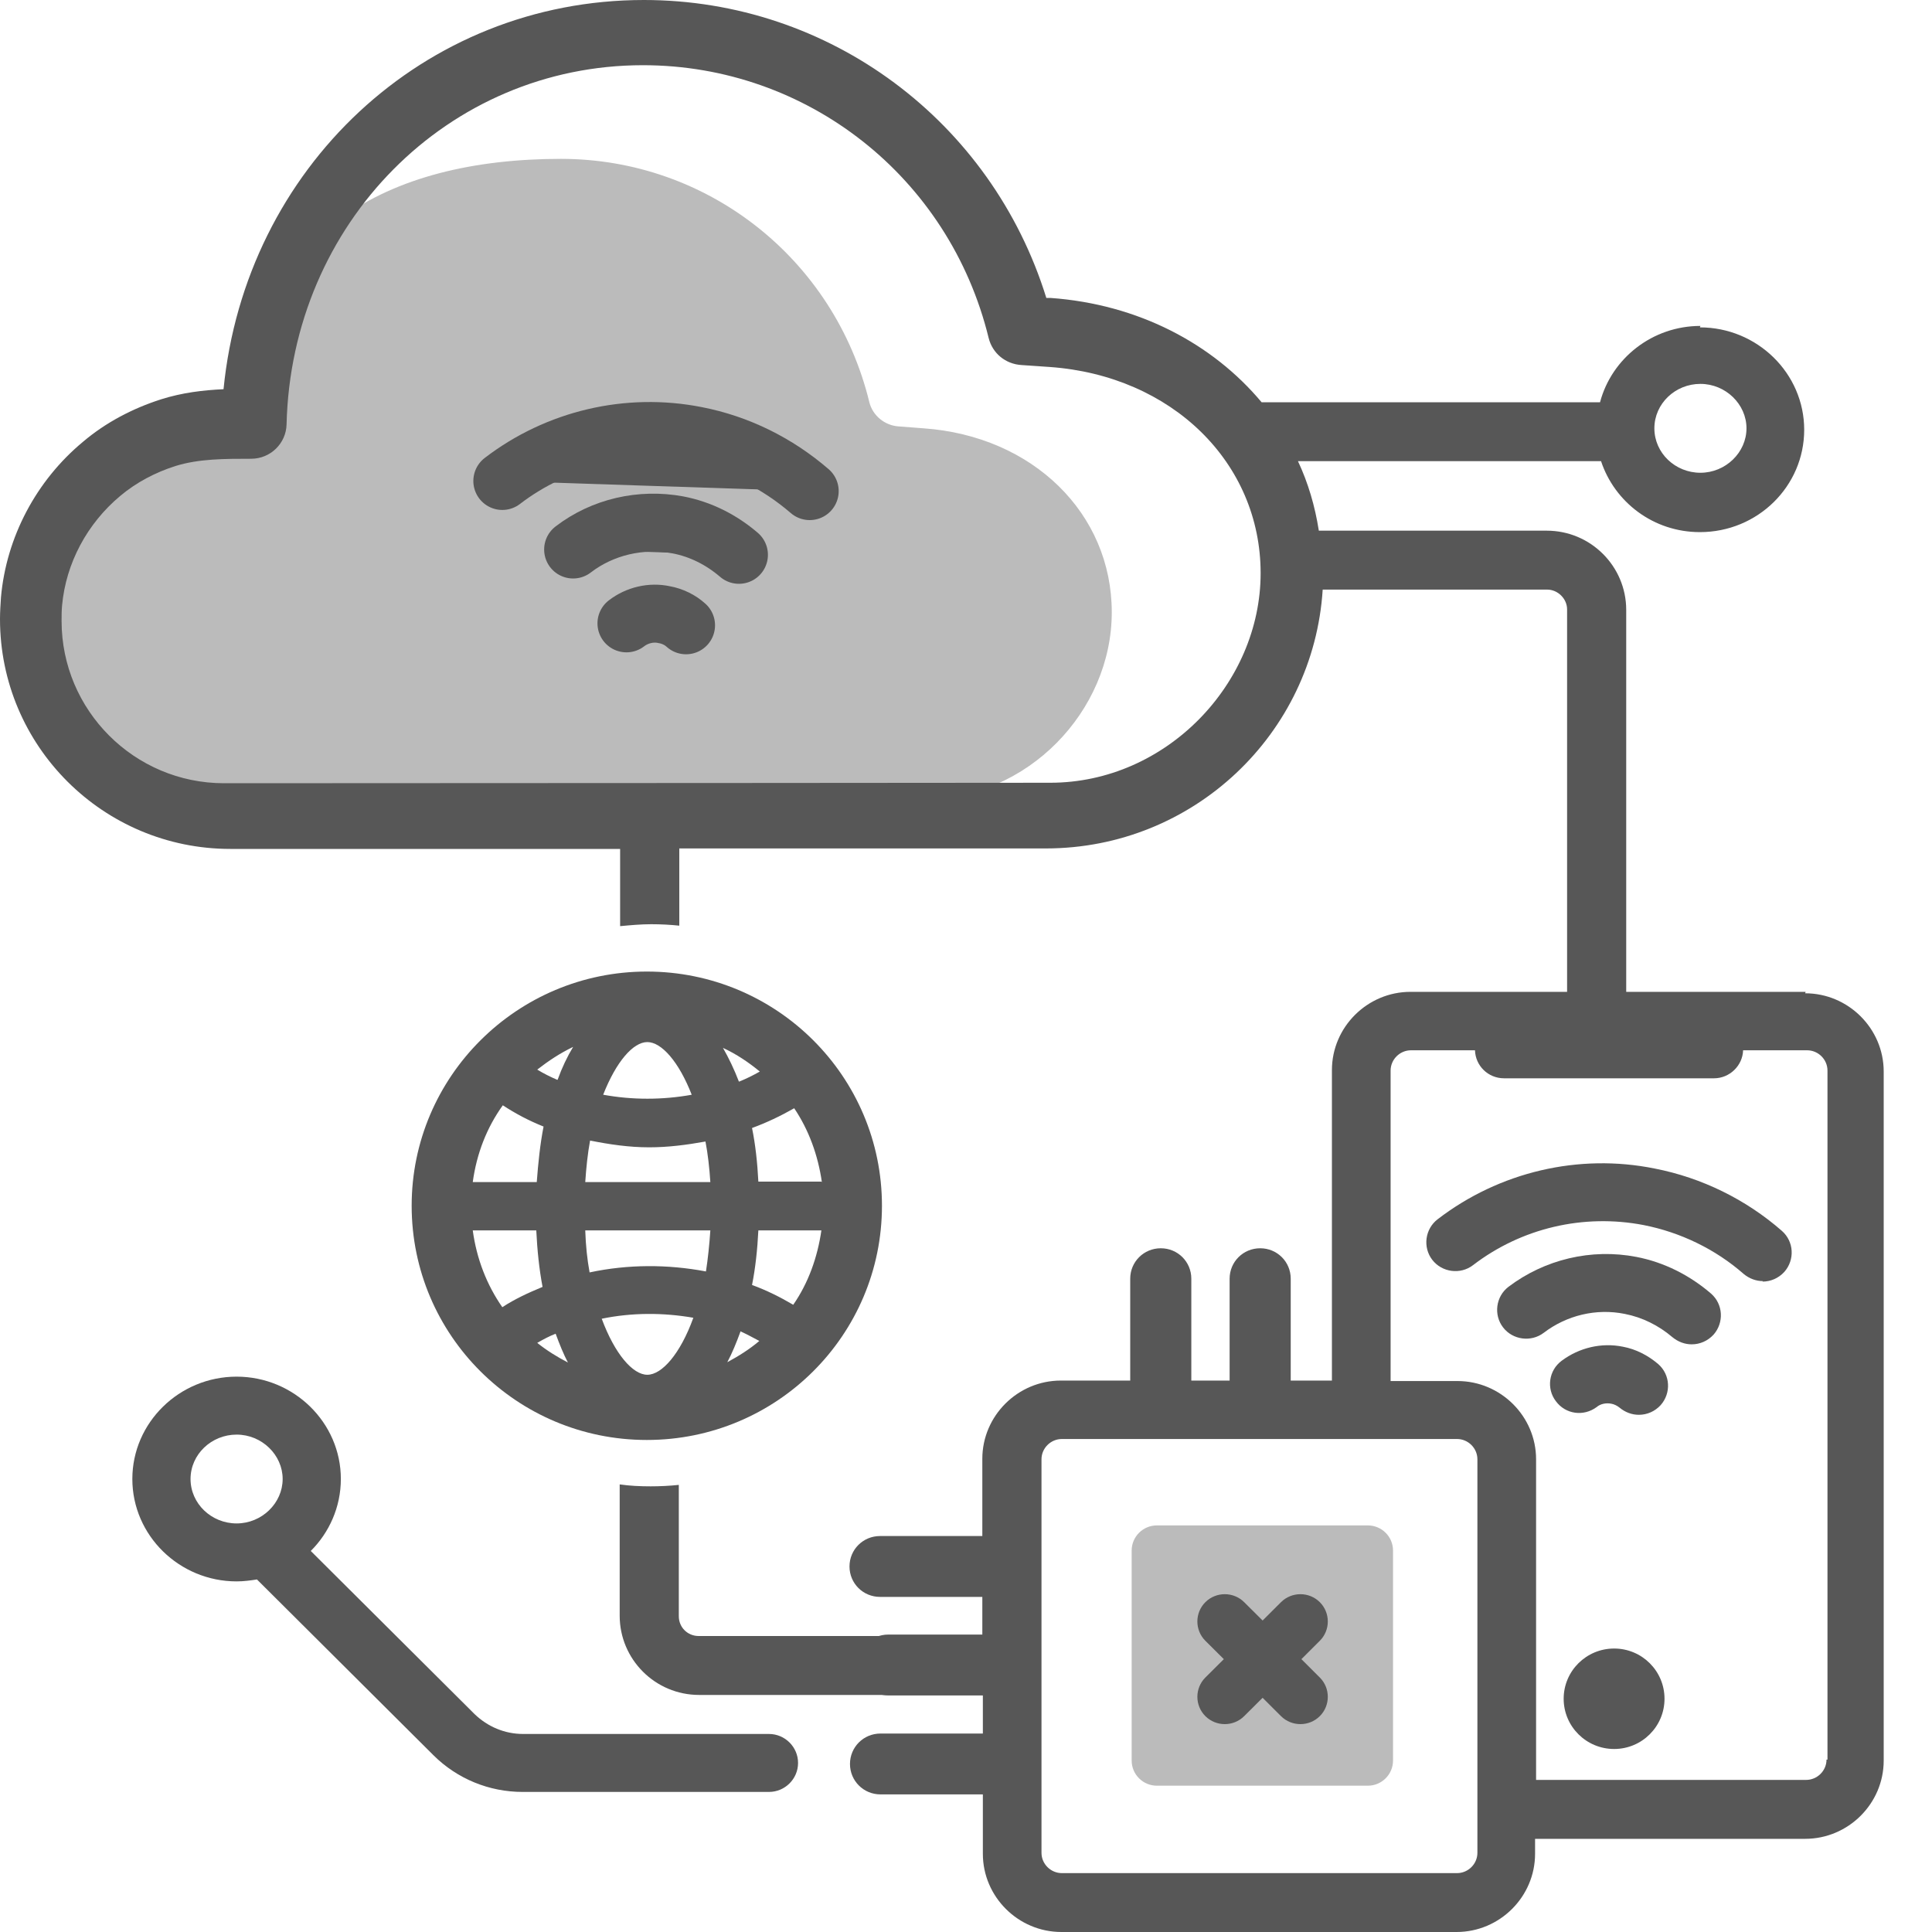 <?xml version="1.0" encoding="UTF-8"?> <svg xmlns="http://www.w3.org/2000/svg" width="40" height="40" viewBox="0 0 40 40" fill="none"><path opacity="0.4" d="M19.143 16.546H19.113C18.662 16.546 8.974 16.556 3.885 16.556C2.228 16.556 0.883 15.206 0.883 13.556C0.883 13.457 0.883 13.367 0.893 13.277C0.964 12.497 0.693 11.787 1.295 11.287C1.596 11.037 1.767 9.907 2.128 9.787C2.56 9.657 2.801 9.038 3.303 9.038C3.654 9.038 5.13 8.888 5.14 8.538C5.23 4.819 8.011 3.289 11.615 3.289C14.646 3.289 17.276 5.359 17.999 8.328C18.069 8.608 18.32 8.808 18.601 8.828L19.123 8.868C21.382 9.028 23.018 10.627 23.018 12.677C23.018 14.726 21.272 16.546 19.134 16.546H19.143Z" fill="#575757"></path><path opacity="0.4" d="M28.319 31.582H23.952C23.664 31.582 23.43 31.815 23.43 32.102V36.451C23.43 36.738 23.664 36.971 23.952 36.971H28.319C28.607 36.971 28.841 36.738 28.841 36.451V32.102C28.841 31.815 28.607 31.582 28.319 31.582Z" fill="#575757"></path><path d="M26.522 33.171L26.141 33.551L25.759 33.171C25.538 32.951 25.177 32.951 24.956 33.171C24.735 33.391 24.735 33.751 24.956 33.971L25.338 34.351L24.956 34.731C24.735 34.951 24.735 35.311 24.956 35.531C25.177 35.751 25.538 35.751 25.759 35.531L26.141 35.151L26.522 35.531C26.743 35.751 27.104 35.751 27.325 35.531C27.546 35.311 27.546 34.951 27.325 34.731L26.944 34.351L27.325 33.971C27.546 33.751 27.546 33.391 27.325 33.171C27.104 32.951 26.743 32.951 26.522 33.171Z" fill="#575757"></path><path d="M20.991 33.842H18.391C18.039 33.842 17.758 34.122 17.758 34.472C17.758 34.822 18.039 35.102 18.391 35.102H20.991" fill="#575757"></path><path d="M33.419 36.211C33.995 36.211 34.462 35.745 34.462 35.171C34.462 34.596 33.995 34.131 33.419 34.131C32.842 34.131 32.374 34.596 32.374 35.171C32.374 35.745 32.842 36.211 33.419 36.211Z" fill="#575757"></path><path d="M13.392 20.115C10.711 20.115 8.523 22.285 8.523 24.964C8.523 27.643 10.701 29.813 13.392 29.813C16.082 29.813 18.26 27.643 18.26 24.964C18.26 22.285 16.082 20.115 13.392 20.115V20.115ZM17.006 24.464H15.701C15.681 24.074 15.64 23.694 15.57 23.354C15.871 23.244 16.162 23.105 16.443 22.945C16.745 23.394 16.935 23.914 17.016 24.474L17.006 24.464ZM13.402 28.463C13.101 28.463 12.729 28.033 12.458 27.303C13.081 27.174 13.733 27.174 14.355 27.283C14.084 28.033 13.703 28.463 13.402 28.463V28.463ZM15.329 27.563C15.46 27.623 15.59 27.693 15.721 27.763C15.52 27.933 15.299 28.073 15.058 28.203C15.159 28.013 15.249 27.793 15.329 27.573V27.563ZM11.765 28.213C11.534 28.093 11.324 27.963 11.123 27.803C11.243 27.733 11.374 27.663 11.504 27.613C11.585 27.833 11.665 28.033 11.765 28.223V28.213ZM12.207 26.344C12.157 26.074 12.127 25.784 12.117 25.474H14.707C14.687 25.774 14.656 26.064 14.616 26.324C13.823 26.174 13 26.174 12.207 26.344ZM9.788 24.474C9.868 23.884 10.079 23.344 10.41 22.884C10.671 23.055 10.952 23.204 11.254 23.324C11.183 23.684 11.143 24.074 11.113 24.474H9.788V24.474ZM14.968 21.695C15.249 21.825 15.5 21.995 15.731 22.185C15.59 22.265 15.45 22.335 15.299 22.395C15.199 22.135 15.088 21.905 14.968 21.695ZM14.325 22.665C13.713 22.775 13.091 22.775 12.488 22.665C12.759 21.975 13.111 21.575 13.402 21.575C13.693 21.575 14.054 21.975 14.325 22.675V22.665ZM11.534 22.355C11.394 22.295 11.254 22.225 11.123 22.145C11.354 21.965 11.595 21.805 11.866 21.675C11.745 21.875 11.635 22.105 11.545 22.355H11.534ZM12.117 24.474C12.137 24.174 12.167 23.884 12.217 23.614C12.619 23.694 13.02 23.754 13.442 23.754C13.833 23.754 14.215 23.704 14.606 23.634C14.656 23.894 14.687 24.174 14.707 24.474H12.127H12.117ZM9.788 25.474H11.103C11.123 25.884 11.163 26.274 11.233 26.644C10.942 26.764 10.661 26.893 10.4 27.064C10.079 26.604 9.868 26.064 9.788 25.474V25.474ZM16.423 27.014C16.152 26.854 15.871 26.714 15.57 26.604C15.64 26.254 15.681 25.874 15.701 25.474H17.006C16.925 26.034 16.735 26.564 16.423 27.014V27.014Z" fill="#575757"></path><path d="M37.384 20.535H29.203C28.309 20.535 27.576 21.265 27.576 22.155V28.583H26.723V26.474C26.723 26.124 26.442 25.844 26.091 25.844C25.739 25.844 25.458 26.124 25.458 26.474V28.583H24.665V26.474C24.665 26.124 24.384 25.844 24.033 25.844C23.681 25.844 23.4 26.124 23.4 26.474V28.583H21.965C21.071 28.583 20.338 29.313 20.338 30.203V31.802H18.22C17.869 31.802 17.588 32.082 17.588 32.432C17.588 32.782 17.869 33.062 18.22 33.062H20.338V33.872H14.466C14.235 33.872 14.054 33.692 14.054 33.462V30.743C13.864 30.763 13.663 30.773 13.472 30.773C13.251 30.773 13.04 30.763 12.83 30.733V33.452C12.83 34.352 13.562 35.092 14.476 35.092H20.349V35.891H18.23C17.879 35.891 17.598 36.171 17.598 36.521C17.598 36.871 17.879 37.151 18.23 37.151H20.349V38.381C20.349 39.27 21.081 40 21.975 40H30.156C31.05 40 31.782 39.27 31.782 38.381V38.071H37.374C38.267 38.071 39 37.341 39 36.451V22.185C39 21.295 38.267 20.565 37.374 20.565L37.384 20.535ZM30.588 38.361C30.588 38.591 30.397 38.781 30.166 38.781H21.985C21.754 38.781 21.563 38.591 21.563 38.361V30.213C21.563 29.983 21.754 29.793 21.985 29.793H30.166C30.397 29.793 30.588 29.983 30.588 30.213V38.361V38.361ZM37.816 36.431C37.816 36.661 37.625 36.851 37.394 36.851H31.803V30.213C31.803 29.323 31.07 28.593 30.176 28.593H28.791V22.165C28.791 21.935 28.982 21.745 29.213 21.745H30.538C30.548 22.065 30.809 22.325 31.14 22.325H35.487C35.808 22.325 36.079 22.065 36.089 21.745H37.414C37.645 21.745 37.836 21.935 37.836 22.165V36.431H37.816Z" fill="#575757"></path><path d="M15.931 35.9H10.831C10.45 35.9 10.098 35.75 9.827 35.49L6.434 32.111C6.816 31.731 7.057 31.201 7.057 30.621C7.057 29.452 6.083 28.502 4.899 28.502C3.714 28.502 2.74 29.452 2.74 30.621C2.74 31.791 3.714 32.741 4.899 32.741C5.049 32.741 5.19 32.721 5.32 32.701L8.974 36.34C9.466 36.83 10.129 37.1 10.821 37.1H15.921C16.252 37.1 16.523 36.83 16.523 36.5C16.523 36.17 16.252 35.9 15.921 35.9H15.931ZM3.945 30.621C3.945 30.112 4.377 29.702 4.899 29.702C5.421 29.702 5.852 30.122 5.852 30.621C5.852 31.121 5.421 31.541 4.899 31.541C4.377 31.541 3.945 31.131 3.945 30.621Z" fill="#575757"></path><path d="M35.205 6.748C34.212 6.748 33.368 7.418 33.127 8.328H26.12C25.107 7.118 23.571 6.298 21.744 6.168H21.663C20.529 2.509 17.176 0 13.331 0C8.774 0 5.08 3.479 4.628 8.058C4.206 8.078 3.775 8.128 3.333 8.268C2.741 8.458 2.188 8.748 1.717 9.148C0.753 9.948 0.131 11.117 0.02 12.367C0.01 12.517 0 12.667 0 12.817C0 15.446 2.138 17.576 4.768 17.576H12.839V19.175C13.05 19.155 13.271 19.135 13.482 19.135C13.683 19.135 13.873 19.145 14.064 19.165V17.566H19.013C20.358 17.566 21.653 17.566 21.653 17.566C24.705 17.566 27.195 15.196 27.385 12.207H32.033C32.254 12.207 32.445 12.397 32.445 12.617V20.825C32.736 20.785 33.017 20.765 33.308 20.765C33.439 20.765 33.559 20.805 33.669 20.855V12.627C33.669 11.727 32.937 10.987 32.023 10.987H27.305C27.225 10.477 27.084 9.998 26.873 9.548H33.148C33.429 10.397 34.232 11.017 35.195 11.017C36.39 11.017 37.354 10.068 37.354 8.898C37.354 7.728 36.38 6.778 35.195 6.778L35.205 6.748ZM21.754 16.206H21.713C21.212 16.206 10.35 16.216 4.638 16.216C2.781 16.216 1.275 14.706 1.275 12.857C1.275 12.747 1.275 12.647 1.285 12.537C1.365 11.657 1.807 10.837 2.49 10.267C2.821 9.988 3.222 9.778 3.634 9.648C4.116 9.498 4.648 9.498 5.2 9.498C5.602 9.498 5.923 9.178 5.933 8.788C6.033 4.619 9.276 1.35 13.311 1.35C16.714 1.35 19.656 3.669 20.469 6.998C20.549 7.318 20.82 7.538 21.151 7.558L21.734 7.598C24.263 7.778 26.1 9.578 26.1 11.867C26.1 14.156 24.143 16.206 21.744 16.206H21.754ZM35.205 9.788C34.683 9.788 34.252 9.378 34.252 8.868C34.252 8.358 34.683 7.948 35.205 7.948C35.727 7.948 36.159 8.368 36.159 8.868C36.159 9.368 35.727 9.788 35.205 9.788Z" fill="#575757"></path><path d="M10.4 9.958C11.534 9.088 13 8.738 14.415 9.018C15.289 9.188 16.092 9.588 16.764 10.168" fill="#575757"></path><path d="M10.4 9.958C11.534 9.088 13 8.738 14.415 9.018C15.289 9.188 16.092 9.588 16.764 10.168" stroke="#575757" stroke-width="1.2" stroke-miterlimit="10" stroke-linecap="round"></path><path d="M11.866 11.377C12.478 10.907 13.271 10.727 14.034 10.867C14.506 10.957 14.938 11.177 15.299 11.487" fill="#575757"></path><path d="M11.866 11.377C12.478 10.907 13.271 10.727 14.034 10.867C14.506 10.957 14.938 11.177 15.299 11.487" stroke="#575757" stroke-width="1.2" stroke-miterlimit="10" stroke-linecap="round"></path><path d="M12.97 12.906C13.191 12.736 13.482 12.666 13.753 12.726C13.923 12.756 14.084 12.836 14.204 12.946" stroke="#575757" stroke-width="1.2" stroke-miterlimit="10" stroke-linecap="round"></path><path d="M36.5 26.524C36.36 26.524 36.219 26.474 36.099 26.374C35.517 25.864 34.794 25.514 34.031 25.364C32.786 25.124 31.501 25.424 30.497 26.194C30.236 26.394 29.855 26.344 29.654 26.084C29.453 25.824 29.503 25.444 29.764 25.244C31.039 24.264 32.686 23.874 34.262 24.194C35.235 24.384 36.149 24.834 36.892 25.484C37.143 25.704 37.163 26.084 36.942 26.334C36.822 26.464 36.661 26.534 36.49 26.534L36.5 26.524Z" fill="#575757"></path><path d="M35.025 27.833C34.884 27.833 34.744 27.783 34.623 27.683C34.342 27.443 34.001 27.273 33.639 27.203C33.047 27.083 32.435 27.233 31.963 27.593C31.702 27.793 31.32 27.743 31.12 27.483C30.919 27.223 30.969 26.843 31.23 26.643C31.983 26.073 32.947 25.843 33.88 26.023C34.453 26.133 34.985 26.403 35.426 26.783C35.677 27.003 35.697 27.383 35.477 27.633C35.356 27.763 35.195 27.833 35.025 27.833V27.833Z" fill="#575757"></path><path d="M33.93 29.292C33.79 29.292 33.649 29.242 33.529 29.142C33.479 29.102 33.418 29.072 33.358 29.062C33.258 29.042 33.137 29.062 33.057 29.132C32.786 29.332 32.414 29.282 32.214 29.012C32.013 28.752 32.063 28.372 32.334 28.172C32.696 27.902 33.157 27.792 33.599 27.882C33.87 27.932 34.121 28.062 34.332 28.242C34.583 28.462 34.603 28.842 34.382 29.092C34.262 29.222 34.101 29.292 33.93 29.292V29.292Z" fill="#575757"></path></svg> 